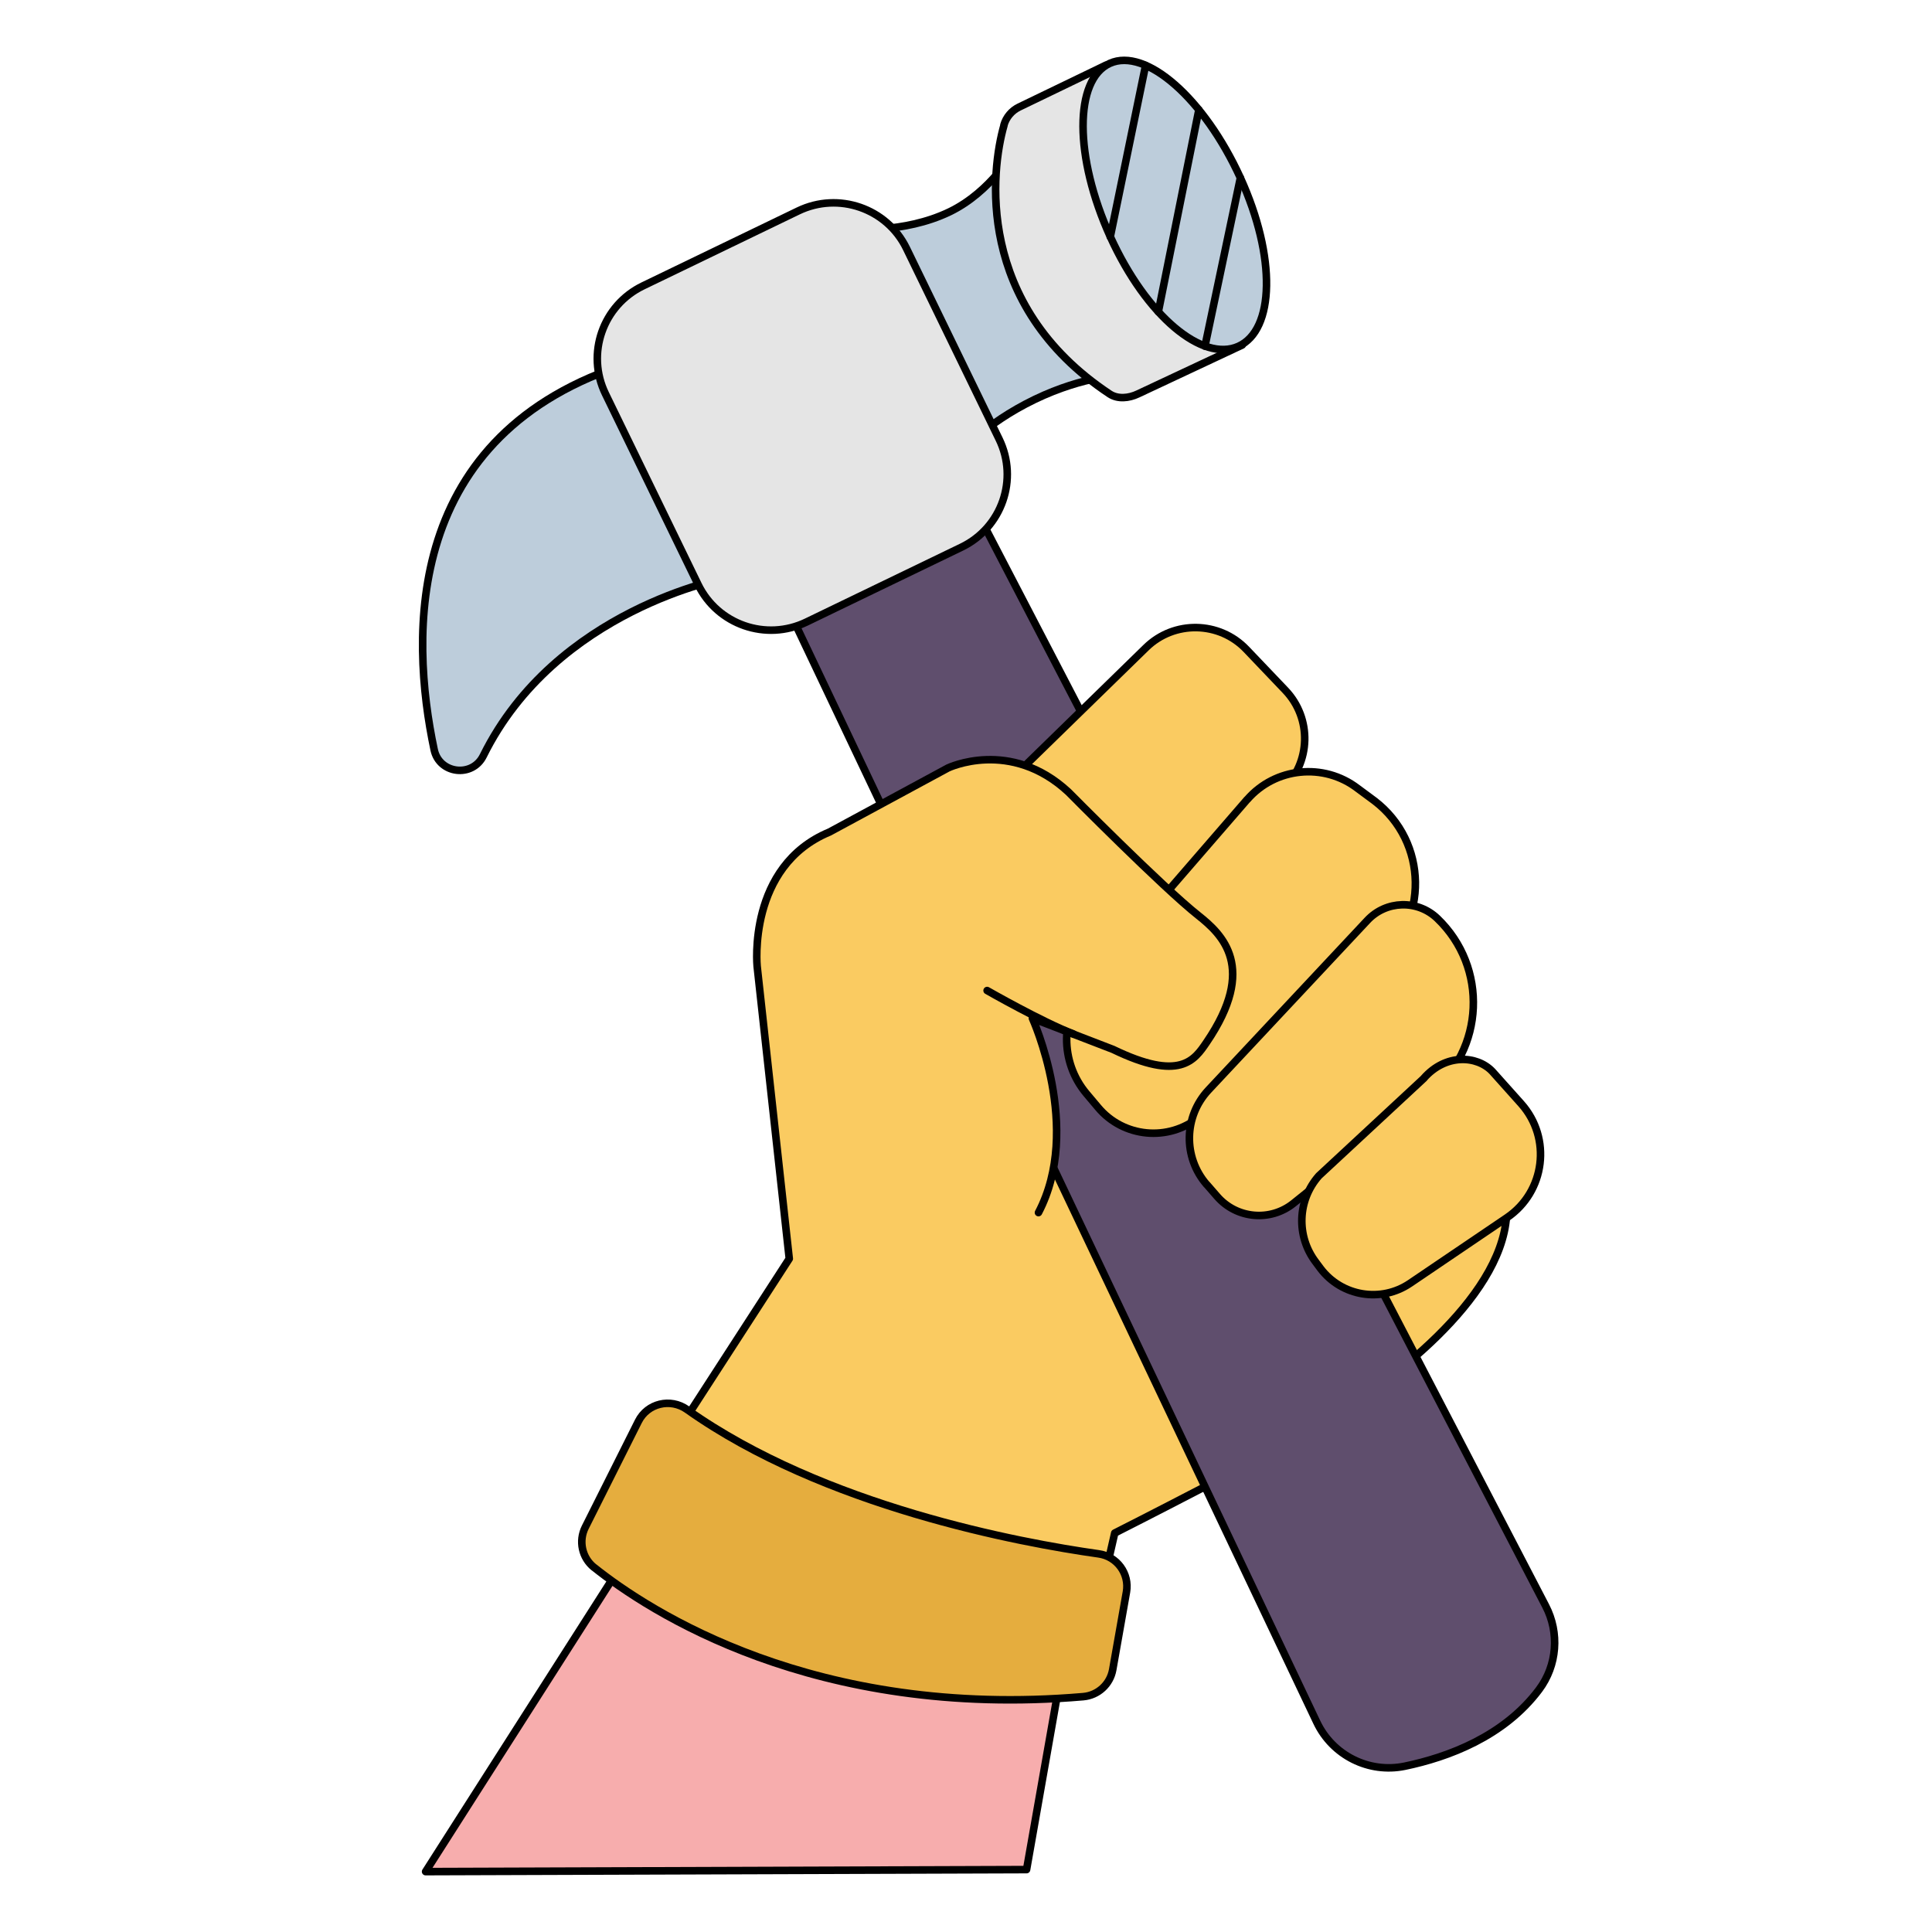 <svg width="256" height="256" viewBox="0 0 256 256" fill="none" xmlns="http://www.w3.org/2000/svg">
<path d="M56.395 247.998L102.989 175.007L144.255 201.014L136.025 247.731L56.395 247.998Z" fill="#F7ADAD" stroke="black" stroke-linecap="round" stroke-linejoin="round"/>
<path d="M81.243 202.252C81.243 202.252 127.47 226.489 144.241 218.269L147.708 203.137C147.708 203.137 169.314 192.206 176.192 188.005C183.802 183.368 198.826 172.353 199.615 161.197L149.301 102.017L81.243 202.252Z" fill="#FACB61" stroke="black" stroke-linecap="round" stroke-linejoin="round"/>
<path d="M101.934 75.416L174.488 228.214C176.574 232.598 181.38 235.014 186.143 234.031C191.879 232.836 199.264 230.111 203.929 223.886C206.339 220.669 206.664 216.355 204.803 212.787L127.33 63.741L101.934 75.431V75.416Z" fill="#5F4E6D" stroke="black" stroke-linecap="round" stroke-linejoin="round"/>
<path d="M96.114 76.601C96.114 76.601 73.663 80.689 64.037 100.149C62.585 103.086 58.202 102.552 57.526 99.334C54.326 84.202 53.438 57.436 83.388 48.093L96.114 76.601Z" fill="#BDCDDB" stroke="black" stroke-linecap="round" stroke-linejoin="round"/>
<path d="M148.854 49.663C148.854 49.663 143.71 49.748 137.114 52.923C130.237 56.253 127.263 60.089 127.263 60.089L112.803 30.316C112.803 30.316 119.666 31.032 125.825 28.068C131.406 25.37 134.408 19.891 134.408 19.891L148.868 49.663H148.854Z" fill="#BDCDDB" stroke="black" stroke-linecap="round" stroke-linejoin="round"/>
<path d="M133.038 16.586C131.333 22.516 129.148 40.346 147.033 52.204C148.119 52.92 149.584 52.766 150.768 52.204L164.608 45.713C164.608 45.713 144.623 37.76 146.512 8.648L135.04 14.184C134.053 14.662 133.32 15.533 133.024 16.572L133.038 16.586Z" fill="#E5E5E5" stroke="black" stroke-linecap="round" stroke-linejoin="round"/>
<path d="M164.36 23.572C169.152 34.109 168.87 43.734 164.106 45.884C159.342 48.033 151.915 41.907 147.123 31.37C142.331 20.832 142.303 10.547 147.053 8.397C151.816 6.248 159.554 13.034 164.36 23.572Z" fill="#BDCDDB" stroke="black" stroke-linecap="round" stroke-linejoin="round"/>
<path d="M105.768 27.951L85.207 37.878C79.868 40.455 77.637 46.859 80.222 52.18L92.501 77.459C95.087 82.78 101.51 85.005 106.848 82.428L127.409 72.501C132.748 69.924 134.979 63.52 132.394 58.199L120.115 32.92C117.529 27.599 111.106 25.374 105.768 27.951Z" fill="#E5E5E5" stroke="black" stroke-linecap="round" stroke-linejoin="round"/>
<path d="M151.796 8.663L147.117 31.382" stroke="black" stroke-linecap="round" stroke-linejoin="round"/>
<path d="M158.855 14.551L153.485 41.317" stroke="black" stroke-linecap="round" stroke-linejoin="round"/>
<path d="M164.356 23.571L159.663 45.869" stroke="black" stroke-linecap="round" stroke-linejoin="round"/>
<path d="M132.771 104.433L151.854 85.816C155.574 82.177 161.578 82.289 165.158 86.055L170.316 91.464C173.868 95.188 173.713 101.075 169.978 104.615L151.36 122.291C149.105 124.426 145.582 124.469 143.285 122.389L132.94 113.032C130.403 110.741 130.333 106.807 132.771 104.419V104.433Z" fill="#FACB61" stroke="black" stroke-linecap="round" stroke-linejoin="round"/>
<path d="M165.246 105.952L144.064 130.414C140.47 134.559 140.427 140.699 143.951 144.9L145.501 146.74C148.855 150.745 154.817 151.307 158.876 148.019L182.441 127.772C189.375 122.152 189.22 111.544 182.131 106.121L179.89 104.463C175.394 101.02 168.967 101.681 165.26 105.952H165.246Z" fill="#FACB61" stroke="black" stroke-linecap="round" stroke-linejoin="round"/>
<path d="M159.902 156.952L161.284 158.54C163.863 161.504 168.33 161.912 171.403 159.439L189.443 144.939C196.729 139.08 197.208 128.177 190.457 121.7C187.836 119.185 183.664 119.297 181.184 121.953L160.128 144.433C156.858 147.932 156.745 153.327 159.888 156.952H159.902Z" fill="#FACB61" stroke="black" stroke-linecap="round" stroke-linejoin="round"/>
<path d="M188.695 142.859L174.757 155.799C171.91 159.031 171.74 163.794 174.334 167.222L174.982 168.093C177.787 171.788 183.001 172.645 186.835 170.046L199.674 161.349C204.748 157.907 205.636 150.811 201.563 146.245L197.743 141.973C195.7 139.824 191.542 139.599 188.667 142.873L188.695 142.859Z" fill="#FACB61" stroke="black" stroke-linecap="round" stroke-linejoin="round"/>
<path d="M83.286 199.693L104.582 166.787L100.325 128.036C100.325 128.036 99.001 114.773 109.909 110.249L125.609 101.762C125.609 101.762 133.868 97.786 141.578 104.952C141.578 104.952 154.036 117.555 158.8 121.32C161.929 123.807 166.65 128.177 159.871 138.125C158.264 140.485 156.362 143.351 147.483 139.052L136.8 134.935C136.8 134.935 143.452 149.533 137.603 160.675" fill="#FACB61"/>
<path d="M83.286 199.693L104.582 166.787L100.325 128.036C100.325 128.036 99.001 114.773 109.909 110.249L125.609 101.762C125.609 101.762 133.868 97.786 141.578 104.952C141.578 104.952 154.036 117.555 158.8 121.32C161.929 123.807 166.65 128.177 159.871 138.125C158.264 140.485 156.362 143.351 147.483 139.052L136.8 134.935C136.8 134.935 143.452 149.533 137.603 160.675" stroke="black" stroke-linecap="round" stroke-linejoin="round"/>
<path d="M78.721 207.689C85.965 213.478 107.895 227.865 143.524 224.816C145.497 224.648 147.104 223.172 147.442 221.234L149.26 210.949C149.683 208.518 148.02 206.228 145.567 205.891C135.209 204.429 109.164 199.624 91.039 186.768C88.841 185.209 85.782 185.939 84.584 188.342L77.552 202.364C76.635 204.191 77.115 206.41 78.707 207.689H78.721Z" fill="#E5AD3E" stroke="black" stroke-linecap="round" stroke-linejoin="round"/>
<path d="M130.798 131.252C130.798 131.252 138.099 135.425 142.242 137.013Z" fill="#FACB61"/>
<path d="M130.798 131.252C130.798 131.252 138.099 135.425 142.242 137.013" stroke="black" stroke-linecap="round" stroke-linejoin="round"/>
</svg>
